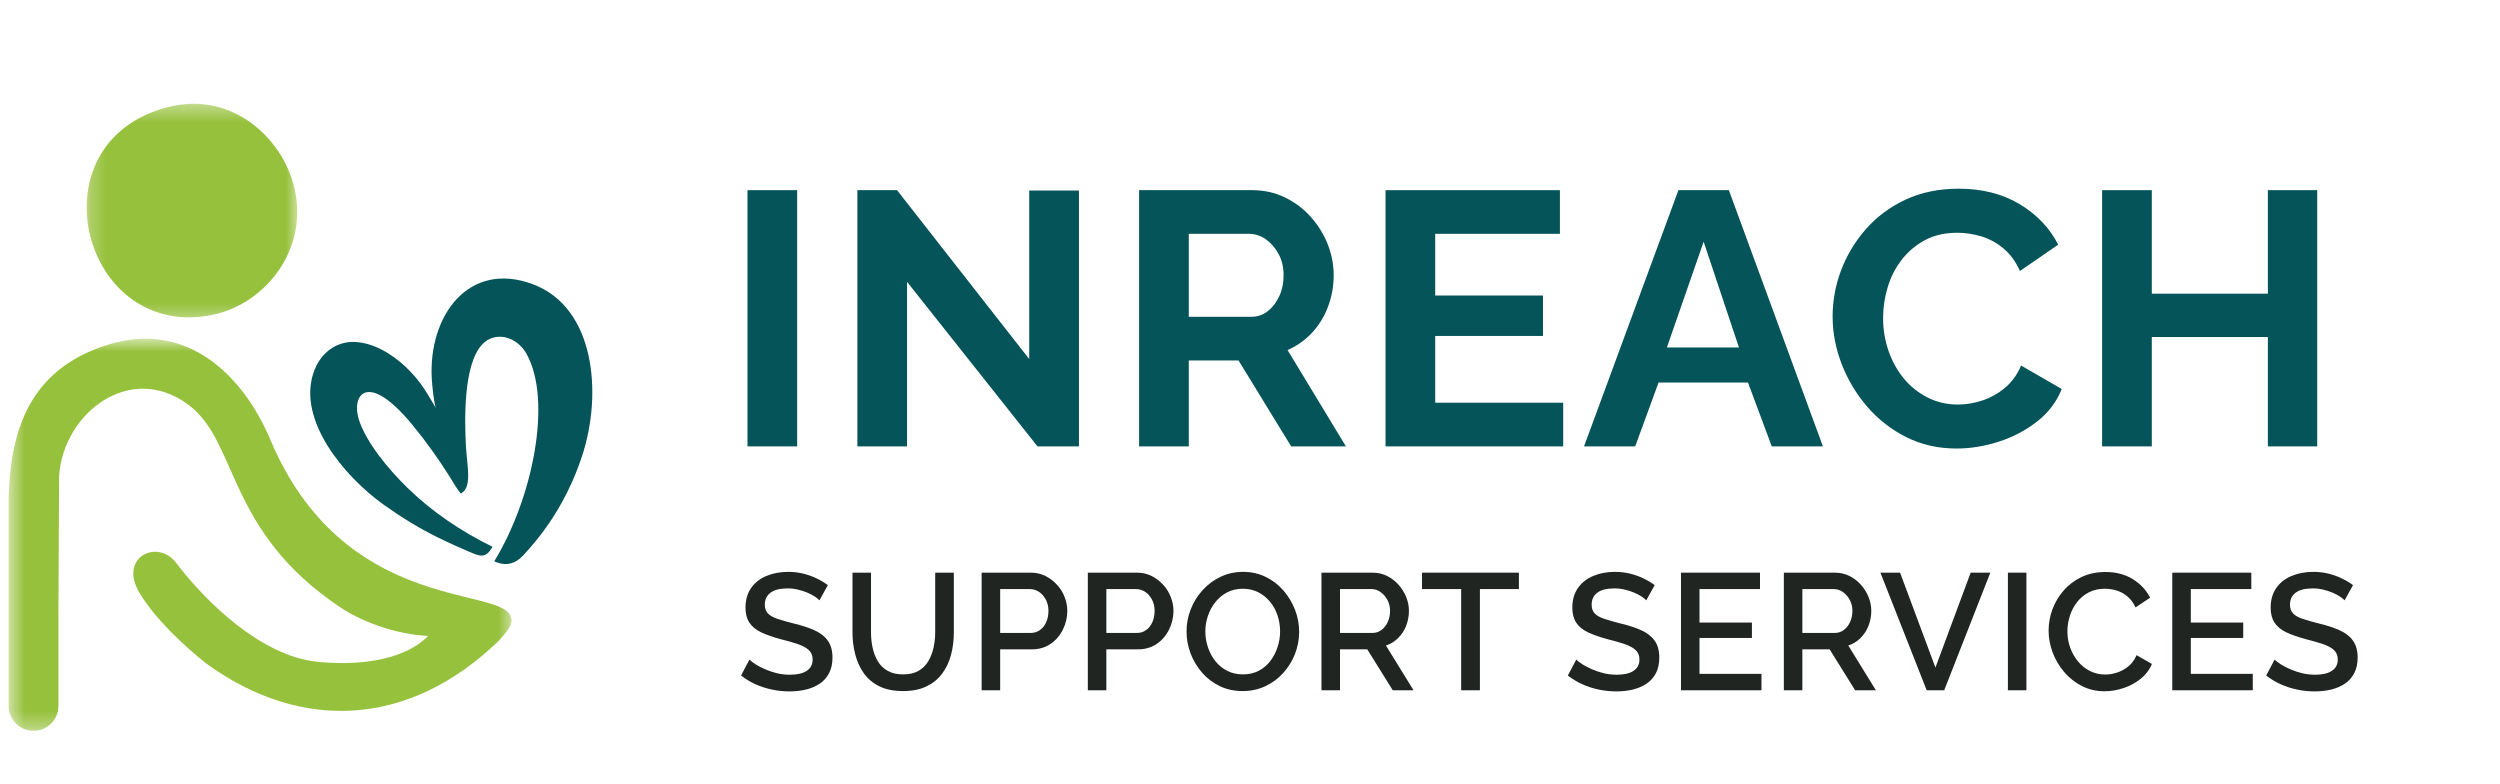 <svg width="153" height="48" viewBox="0 0 153 48" fill="none" xmlns="http://www.w3.org/2000/svg">
<path fill-rule="evenodd" clip-rule="evenodd" d="M30.146 33.464C28.189 32.508 26.415 31.295 24.961 29.877C23.691 28.642 22.393 27.031 21.964 25.683C21.482 24.169 22.485 22.66 25.224 25.984C26.034 26.961 26.827 28.073 27.503 29.146C27.695 29.453 27.975 29.942 28.195 30.205C28.918 29.85 28.585 28.54 28.516 27.321C28.43 25.742 28.345 22.31 29.518 21.07C30.285 20.259 31.61 20.554 32.226 21.661C33.824 24.529 32.585 30.543 30.248 34.35C30.977 34.694 31.561 34.49 32.039 33.969C32.532 33.432 33.01 32.868 33.448 32.245C34.414 30.881 35.137 29.4 35.631 27.884C36.886 24.05 36.403 18.803 32.601 17.391C28.677 15.93 26.205 19.325 26.425 23.185C26.446 23.583 26.565 24.743 26.677 24.974C26.147 24.088 25.776 23.363 24.87 22.493C23.975 21.639 22.827 20.957 21.648 20.925C20.693 20.904 19.621 21.484 19.176 22.842C18.227 25.72 21.021 29.12 23.465 30.876C24.549 31.65 25.637 32.326 26.865 32.927C27.46 33.217 28.023 33.475 28.623 33.727C29.363 34.039 29.706 34.238 30.146 33.454V33.464Z" fill="#05545A"/>
<mask id="mask0_2013_89" style="mask-type:luminance" maskUnits="userSpaceOnUse" x="0" y="20" width="32" height="25">
<path d="M0.524 20.721H31.425V44.698H0.524V20.721Z" fill="white"/>
</mask>
<g mask="url(#mask0_2013_89)">
<path fill-rule="evenodd" clip-rule="evenodd" d="M3.574 38.007L3.617 29.12C3.864 25.334 7.933 22.09 11.536 24.776C14.602 27.057 13.82 32.487 20.833 37.175C22.173 38.072 24.254 38.824 26.2 38.92C24.58 40.569 21.514 40.73 19.363 40.494C15.997 40.123 12.651 36.907 10.77 34.437C9.632 32.949 7.204 34.109 8.56 36.322C9.536 37.911 11.15 39.42 12.592 40.585C18.48 44.876 25.095 44.452 30.5 39.238C31.347 38.325 31.395 38.077 31.235 37.685C30.479 35.898 20.999 37.454 16.554 26.929C14.791 22.751 11.306 19.696 6.742 21.054C2.163 22.418 0.7 25.828 0.544 30.114C0.534 30.183 0.529 30.253 0.529 30.323V43.206C0.529 44.044 1.215 44.73 2.051 44.73C2.888 44.73 3.574 44.044 3.574 43.206V38.007Z" fill="#96C13C"/>
</g>
<mask id="mask1_2013_89" style="mask-type:luminance" maskUnits="userSpaceOnUse" x="5" y="6" width="14" height="14">
<path d="M5.238 6.35H18.331V19.672H5.238V6.35Z" fill="white"/>
</mask>
<g mask="url(#mask1_2013_89)">
<path fill-rule="evenodd" clip-rule="evenodd" d="M10.254 6.559C1.821 8.746 5.075 21.081 13.165 19.234C16.147 18.551 18.951 15.35 18.002 11.435C17.284 8.476 14.212 5.534 10.26 6.559H10.254Z" fill="#96C13C"/>
</g>
<mask id="mask2_2013_89" style="mask-type:luminance" maskUnits="userSpaceOnUse" x="43" y="6" width="102" height="27">
<path d="M144.031 6.295H43.733V32.787H144.031V6.295Z" fill="white"/>
</mask>
<g mask="url(#mask2_2013_89)">
<path d="M45.747 27.319V11.638H48.787V27.319H45.747Z" fill="#05545A"/>
<path d="M55.512 17.249V27.319H52.472V11.638H54.898L62.988 21.974V11.659H66.032V27.319H63.495L55.512 17.249Z" fill="#05545A"/>
<path d="M69.714 27.319V11.638H76.637C77.357 11.638 78.021 11.786 78.63 12.081C79.241 12.374 79.769 12.771 80.218 13.274C80.668 13.774 81.013 14.333 81.257 14.95C81.499 15.568 81.621 16.202 81.621 16.851C81.621 17.513 81.506 18.149 81.277 18.761C81.05 19.371 80.723 19.905 80.295 20.364C79.87 20.821 79.371 21.173 78.798 21.421L82.37 27.319H79.019L75.798 22.06H72.754V27.319H69.714ZM72.754 19.388H76.572C76.953 19.388 77.29 19.276 77.582 19.048C77.877 18.819 78.112 18.513 78.29 18.13C78.467 17.748 78.556 17.322 78.556 16.851C78.556 16.349 78.452 15.911 78.245 15.536C78.041 15.162 77.78 14.864 77.464 14.642C77.147 14.421 76.805 14.31 76.437 14.31H72.754V19.388Z" fill="#05545A"/>
<path d="M95.667 24.646V27.319H84.795V11.638H95.466V14.31H87.835V18.085H94.431V20.56H87.835V24.646H95.667Z" fill="#05545A"/>
<path d="M102.72 11.638H105.806L111.563 27.319H108.433L106.976 23.409H101.505L100.073 27.319H96.943L102.72 11.638ZM106.424 21.265L104.263 14.794L102.013 21.265H106.424Z" fill="#05545A"/>
<path d="M112.156 19.368C112.156 18.412 112.328 17.473 112.671 16.552C113.017 15.632 113.52 14.793 114.181 14.036C114.844 13.277 115.652 12.673 116.608 12.224C117.565 11.774 118.654 11.548 119.873 11.548C121.313 11.548 122.558 11.866 123.609 12.499C124.661 13.133 125.446 13.958 125.961 14.974L123.621 16.585C123.356 15.995 123.011 15.528 122.586 15.183C122.16 14.837 121.704 14.593 121.219 14.454C120.733 14.315 120.255 14.245 119.787 14.245C119.02 14.245 118.353 14.399 117.786 14.708C117.221 15.017 116.748 15.421 116.366 15.921C115.984 16.421 115.701 16.982 115.519 17.601C115.336 18.219 115.245 18.838 115.245 19.458C115.245 20.149 115.353 20.817 115.572 21.458C115.793 22.097 116.105 22.665 116.509 23.159C116.916 23.651 117.401 24.04 117.966 24.327C118.533 24.614 119.154 24.757 119.828 24.757C120.313 24.757 120.806 24.677 121.305 24.515C121.806 24.351 122.271 24.093 122.696 23.741C123.122 23.388 123.453 22.932 123.691 22.372L126.178 23.806C125.869 24.588 125.366 25.252 124.668 25.798C123.97 26.342 123.187 26.753 122.32 27.032C121.452 27.31 120.593 27.45 119.742 27.45C118.623 27.45 117.6 27.219 116.673 26.757C115.748 26.293 114.951 25.674 114.283 24.901C113.614 24.128 113.093 23.259 112.716 22.294C112.342 21.33 112.156 20.354 112.156 19.368Z" fill="#05545A"/>
<path d="M141.813 11.638V27.319H138.793V20.626H131.69V27.319H128.649V11.638H131.69V17.974H138.793V11.638H141.813Z" fill="#05545A"/>
</g>
<mask id="mask3_2013_89" style="mask-type:luminance" maskUnits="userSpaceOnUse" x="44" y="32" width="102" height="13">
<path d="M145.078 32.525H44.781V44.852H145.078V32.525Z" fill="white"/>
</mask>
<g mask="url(#mask3_2013_89)">
<path d="M50.15 36.74C50.081 36.666 49.983 36.587 49.855 36.502C49.727 36.418 49.574 36.338 49.397 36.264C49.222 36.191 49.034 36.131 48.833 36.084C48.63 36.035 48.421 36.01 48.206 36.01C47.734 36.01 47.382 36.099 47.151 36.277C46.922 36.452 46.807 36.694 46.807 37.002C46.807 37.235 46.87 37.416 46.999 37.547C47.127 37.678 47.323 37.788 47.584 37.875C47.848 37.963 48.18 38.057 48.579 38.158C49.064 38.273 49.485 38.411 49.843 38.572C50.2 38.731 50.473 38.943 50.661 39.207C50.852 39.469 50.948 39.817 50.948 40.248C50.948 40.612 50.879 40.926 50.743 41.191C50.609 41.453 50.421 41.668 50.179 41.834C49.935 41.998 49.655 42.12 49.336 42.199C49.019 42.275 48.679 42.314 48.317 42.314C47.959 42.314 47.603 42.277 47.249 42.203C46.894 42.129 46.555 42.021 46.234 41.875C45.915 41.731 45.62 41.553 45.35 41.342L45.866 40.367C45.956 40.457 46.083 40.554 46.246 40.658C46.412 40.762 46.605 40.862 46.823 40.957C47.041 41.053 47.28 41.133 47.539 41.199C47.801 41.262 48.067 41.293 48.337 41.293C48.789 41.293 49.135 41.214 49.373 41.055C49.612 40.895 49.733 40.665 49.733 40.367C49.733 40.124 49.655 39.93 49.499 39.785C49.344 39.641 49.117 39.517 48.82 39.416C48.526 39.316 48.172 39.214 47.76 39.113C47.288 38.985 46.893 38.845 46.574 38.695C46.257 38.542 46.019 38.345 45.862 38.105C45.703 37.865 45.624 37.559 45.624 37.187C45.624 36.714 45.739 36.314 45.968 35.986C46.197 35.658 46.509 35.412 46.905 35.248C47.3 35.082 47.744 34.998 48.235 34.998C48.559 34.998 48.866 35.034 49.156 35.105C49.444 35.176 49.716 35.273 49.97 35.396C50.224 35.517 50.455 35.654 50.666 35.809L50.15 36.74Z" fill="#202522"/>
<path d="M55.27 42.293C54.697 42.293 54.212 42.197 53.817 42.002C53.421 41.805 53.103 41.539 52.864 41.203C52.626 40.865 52.451 40.48 52.34 40.047C52.227 39.613 52.172 39.162 52.172 38.695V35.047H53.306V38.695C53.306 39.029 53.339 39.349 53.408 39.658C53.475 39.964 53.584 40.239 53.731 40.482C53.878 40.725 54.079 40.918 54.333 41.059C54.586 41.202 54.898 41.273 55.27 41.273C55.646 41.273 55.961 41.201 56.215 41.055C56.468 40.908 56.667 40.711 56.812 40.465C56.956 40.219 57.063 39.945 57.131 39.642C57.199 39.336 57.234 39.021 57.234 38.695V35.047H58.375V38.695C58.375 39.19 58.316 39.656 58.199 40.092C58.082 40.527 57.899 40.908 57.651 41.236C57.406 41.564 57.086 41.822 56.694 42.01C56.303 42.199 55.828 42.293 55.27 42.293Z" fill="#202522"/>
<path d="M60.077 42.244V35.047H63.093C63.417 35.047 63.713 35.116 63.981 35.252C64.251 35.386 64.486 35.566 64.689 35.789C64.893 36.01 65.049 36.26 65.155 36.539C65.263 36.816 65.319 37.099 65.319 37.387C65.319 37.787 65.229 38.168 65.049 38.531C64.871 38.892 64.619 39.184 64.292 39.408C63.964 39.629 63.585 39.74 63.154 39.74H61.211V42.244H60.077ZM61.211 38.736H63.081C63.295 38.736 63.484 38.677 63.645 38.559C63.809 38.443 63.936 38.283 64.026 38.08C64.118 37.875 64.165 37.645 64.165 37.387C64.165 37.125 64.11 36.894 64.001 36.691C63.895 36.489 63.756 36.332 63.584 36.219C63.412 36.108 63.224 36.051 63.019 36.051H61.211V38.736Z" fill="#202522"/>
<path d="M66.575 42.244V35.047H69.59C69.914 35.047 70.21 35.116 70.478 35.252C70.748 35.386 70.983 35.566 71.186 35.789C71.391 36.01 71.546 36.26 71.652 36.539C71.761 36.816 71.816 37.099 71.816 37.387C71.816 37.787 71.726 38.168 71.546 38.531C71.368 38.892 71.116 39.184 70.789 39.408C70.462 39.629 70.082 39.74 69.651 39.74H67.708V42.244H66.575ZM67.708 38.736H69.578C69.793 38.736 69.981 38.677 70.142 38.559C70.306 38.443 70.433 38.283 70.523 38.08C70.615 37.875 70.662 37.645 70.662 37.387C70.662 37.125 70.607 36.894 70.499 36.691C70.392 36.489 70.253 36.332 70.081 36.219C69.909 36.108 69.721 36.051 69.516 36.051H67.708V38.736Z" fill="#202522"/>
<path d="M76.055 42.293C75.536 42.293 75.066 42.193 74.647 41.99C74.23 41.788 73.87 41.513 73.567 41.166C73.264 40.817 73.029 40.424 72.863 39.99C72.699 39.553 72.617 39.105 72.617 38.646C72.617 38.165 72.704 37.707 72.879 37.273C73.053 36.836 73.297 36.448 73.608 36.109C73.919 35.767 74.284 35.497 74.704 35.297C75.127 35.099 75.584 34.998 76.075 34.998C76.588 34.998 77.054 35.104 77.474 35.314C77.897 35.522 78.258 35.801 78.559 36.154C78.858 36.504 79.092 36.896 79.258 37.33C79.424 37.762 79.508 38.205 79.508 38.658C79.508 39.136 79.422 39.594 79.25 40.031C79.078 40.465 78.837 40.854 78.526 41.195C78.215 41.537 77.848 41.805 77.425 42.002C77.005 42.197 76.548 42.293 76.055 42.293ZM73.767 38.646C73.767 38.985 73.821 39.313 73.931 39.629C74.039 39.947 74.194 40.23 74.393 40.478C74.592 40.724 74.832 40.918 75.113 41.059C75.397 41.202 75.715 41.273 76.067 41.273C76.429 41.273 76.752 41.199 77.037 41.051C77.32 40.902 77.557 40.699 77.749 40.445C77.942 40.191 78.089 39.907 78.19 39.592C78.291 39.279 78.342 38.963 78.342 38.646C78.342 38.307 78.29 37.981 78.186 37.666C78.082 37.353 77.929 37.072 77.724 36.826C77.521 36.58 77.28 36.386 77 36.244C76.722 36.103 76.41 36.031 76.067 36.031C75.701 36.031 75.376 36.107 75.093 36.256C74.812 36.404 74.573 36.604 74.377 36.855C74.18 37.104 74.029 37.383 73.923 37.695C73.818 38.004 73.767 38.321 73.767 38.646Z" fill="#202522"/>
<path d="M80.874 42.244V35.047H84.001C84.325 35.047 84.623 35.116 84.893 35.252C85.163 35.386 85.396 35.566 85.592 35.789C85.791 36.01 85.946 36.26 86.059 36.539C86.17 36.816 86.227 37.099 86.227 37.387C86.227 37.707 86.169 38.012 86.055 38.301C85.94 38.591 85.776 38.841 85.564 39.051C85.351 39.262 85.102 39.414 84.819 39.506L86.509 42.244H85.236L83.677 39.74H82.008V42.244H80.874ZM82.008 38.736H83.993C84.199 38.736 84.383 38.676 84.545 38.555C84.709 38.432 84.836 38.269 84.93 38.064C85.025 37.857 85.073 37.631 85.073 37.387C85.073 37.139 85.017 36.915 84.909 36.715C84.803 36.517 84.663 36.357 84.492 36.236C84.32 36.113 84.133 36.051 83.931 36.051H82.008V38.736Z" fill="#202522"/>
<path d="M92.956 36.051H90.57V42.244H89.424V36.051H87.027V35.047H92.956V36.051Z" fill="#202522"/>
<path d="M100.752 36.74C100.683 36.666 100.585 36.587 100.457 36.502C100.328 36.418 100.176 36.338 99.999 36.264C99.824 36.191 99.635 36.131 99.434 36.084C99.231 36.035 99.023 36.01 98.808 36.01C98.335 36.01 97.984 36.099 97.752 36.277C97.523 36.452 97.409 36.694 97.409 37.002C97.409 37.235 97.472 37.416 97.601 37.547C97.729 37.678 97.924 37.788 98.186 37.875C98.45 37.963 98.781 38.057 99.18 38.158C99.665 38.273 100.087 38.411 100.445 38.572C100.802 38.731 101.075 38.943 101.263 39.207C101.453 39.469 101.549 39.817 101.549 40.248C101.549 40.612 101.481 40.926 101.345 41.191C101.211 41.453 101.023 41.668 100.78 41.834C100.537 41.998 100.256 42.12 99.937 42.199C99.62 42.275 99.281 42.314 98.918 42.314C98.56 42.314 98.204 42.277 97.85 42.203C97.496 42.129 97.157 42.021 96.836 41.875C96.517 41.731 96.222 41.553 95.952 41.342L96.468 40.367C96.558 40.457 96.684 40.554 96.848 40.658C97.014 40.762 97.206 40.862 97.425 40.957C97.643 41.053 97.881 41.133 98.141 41.199C98.403 41.262 98.669 41.293 98.939 41.293C99.391 41.293 99.737 41.214 99.974 41.055C100.213 40.895 100.334 40.665 100.334 40.367C100.334 40.124 100.256 39.93 100.101 39.785C99.945 39.641 99.718 39.517 99.422 39.416C99.127 39.316 98.773 39.214 98.362 39.113C97.889 38.985 97.495 38.845 97.175 38.695C96.858 38.542 96.621 38.345 96.463 38.105C96.305 37.865 96.226 37.559 96.226 37.187C96.226 36.714 96.341 36.314 96.57 35.986C96.799 35.658 97.111 35.412 97.507 35.248C97.902 35.082 98.346 34.998 98.837 34.998C99.161 34.998 99.468 35.034 99.757 35.105C100.046 35.176 100.318 35.273 100.572 35.396C100.825 35.517 101.056 35.654 101.267 35.809L100.752 36.74Z" fill="#202522"/>
<path d="M107.802 41.24V42.244H102.876V35.047H107.712V36.051H104.009V38.1H107.217V39.043H104.009V41.24H107.802Z" fill="#202522"/>
<path d="M109.171 42.244V35.047H112.297C112.621 35.047 112.919 35.116 113.189 35.252C113.459 35.386 113.692 35.566 113.889 35.789C114.087 36.01 114.243 36.26 114.355 36.539C114.467 36.816 114.523 37.099 114.523 37.387C114.523 37.707 114.466 38.012 114.351 38.301C114.237 38.591 114.073 38.841 113.86 39.051C113.647 39.262 113.399 39.414 113.115 39.506L114.805 42.244H113.533L111.974 39.74H110.304V42.244H109.171ZM110.304 38.736H112.289C112.495 38.736 112.68 38.676 112.841 38.555C113.005 38.432 113.133 38.269 113.226 38.064C113.321 37.857 113.369 37.631 113.369 37.387C113.369 37.139 113.314 36.915 113.205 36.715C113.099 36.517 112.96 36.357 112.788 36.236C112.616 36.113 112.429 36.051 112.227 36.051H110.304V38.736Z" fill="#202522"/>
<path d="M116.284 35.047L118.449 40.855L120.605 35.047H121.808L118.985 42.244H117.913L115.081 35.047H116.284Z" fill="#202522"/>
<path d="M122.884 42.244V35.047H124.017V42.244H122.884Z" fill="#202522"/>
<path d="M125.375 38.596C125.375 38.157 125.45 37.727 125.604 37.305C125.759 36.882 125.986 36.497 126.287 36.15C126.587 35.8 126.952 35.523 127.384 35.318C127.818 35.111 128.307 35.006 128.853 35.006C129.501 35.006 130.062 35.154 130.534 35.449C131.006 35.742 131.357 36.119 131.586 36.58L130.694 37.174C130.56 36.885 130.389 36.657 130.183 36.49C129.978 36.321 129.755 36.202 129.516 36.133C129.275 36.066 129.041 36.031 128.812 36.031C128.435 36.031 128.105 36.108 127.822 36.26C127.537 36.411 127.299 36.612 127.106 36.863C126.914 37.112 126.77 37.392 126.672 37.703C126.574 38.014 126.525 38.326 126.525 38.637C126.525 38.982 126.582 39.316 126.696 39.637C126.813 39.957 126.975 40.24 127.179 40.486C127.384 40.732 127.627 40.926 127.912 41.068C128.195 41.21 128.506 41.281 128.845 41.281C129.074 41.281 129.312 41.242 129.561 41.162C129.811 41.08 130.043 40.953 130.256 40.781C130.469 40.609 130.635 40.381 130.755 40.096L131.697 40.633C131.549 40.992 131.318 41.296 131.005 41.547C130.691 41.796 130.339 41.985 129.949 42.113C129.562 42.242 129.18 42.305 128.804 42.305C128.296 42.305 127.834 42.199 127.417 41.986C126.999 41.773 126.637 41.489 126.332 41.133C126.029 40.779 125.793 40.379 125.624 39.937C125.458 39.494 125.375 39.047 125.375 38.596Z" fill="#202522"/>
<path d="M137.87 41.24V42.244H132.944V35.047H137.78V36.051H134.077V38.1H137.285V39.043H134.077V41.24H137.87Z" fill="#202522"/>
<path d="M143.49 36.74C143.421 36.666 143.323 36.587 143.195 36.502C143.066 36.418 142.914 36.338 142.737 36.264C142.562 36.191 142.374 36.131 142.172 36.084C141.97 36.035 141.761 36.01 141.546 36.01C141.073 36.01 140.722 36.099 140.49 36.277C140.261 36.452 140.147 36.694 140.147 37.002C140.147 37.235 140.21 37.416 140.339 37.547C140.467 37.678 140.662 37.788 140.924 37.875C141.188 37.963 141.519 38.057 141.918 38.158C142.403 38.273 142.825 38.411 143.183 38.572C143.54 38.731 143.813 38.943 144.001 39.207C144.191 39.469 144.288 39.817 144.288 40.248C144.288 40.612 144.219 40.926 144.083 41.191C143.949 41.453 143.761 41.668 143.518 41.834C143.275 41.998 142.994 42.12 142.675 42.199C142.358 42.275 142.019 42.314 141.656 42.314C141.298 42.314 140.942 42.277 140.589 42.203C140.234 42.129 139.895 42.021 139.574 41.875C139.255 41.731 138.96 41.553 138.69 41.342L139.206 40.367C139.296 40.457 139.422 40.554 139.586 40.658C139.752 40.762 139.944 40.862 140.163 40.957C140.381 41.053 140.619 41.133 140.879 41.199C141.141 41.262 141.407 41.293 141.677 41.293C142.129 41.293 142.475 41.214 142.712 41.055C142.952 40.895 143.072 40.665 143.072 40.367C143.072 40.124 142.994 39.93 142.839 39.785C142.684 39.641 142.456 39.517 142.16 39.416C141.865 39.316 141.511 39.214 141.1 39.113C140.627 38.985 140.233 38.845 139.913 38.695C139.596 38.542 139.359 38.345 139.201 38.105C139.043 37.865 138.964 37.559 138.964 37.187C138.964 36.714 139.079 36.314 139.308 35.986C139.537 35.658 139.849 35.412 140.245 35.248C140.64 35.082 141.084 34.998 141.575 34.998C141.899 34.998 142.206 35.034 142.495 35.105C142.784 35.176 143.056 35.273 143.31 35.396C143.563 35.517 143.794 35.654 144.005 35.809L143.49 36.74Z" fill="#202522"/>
</g>
</svg>
